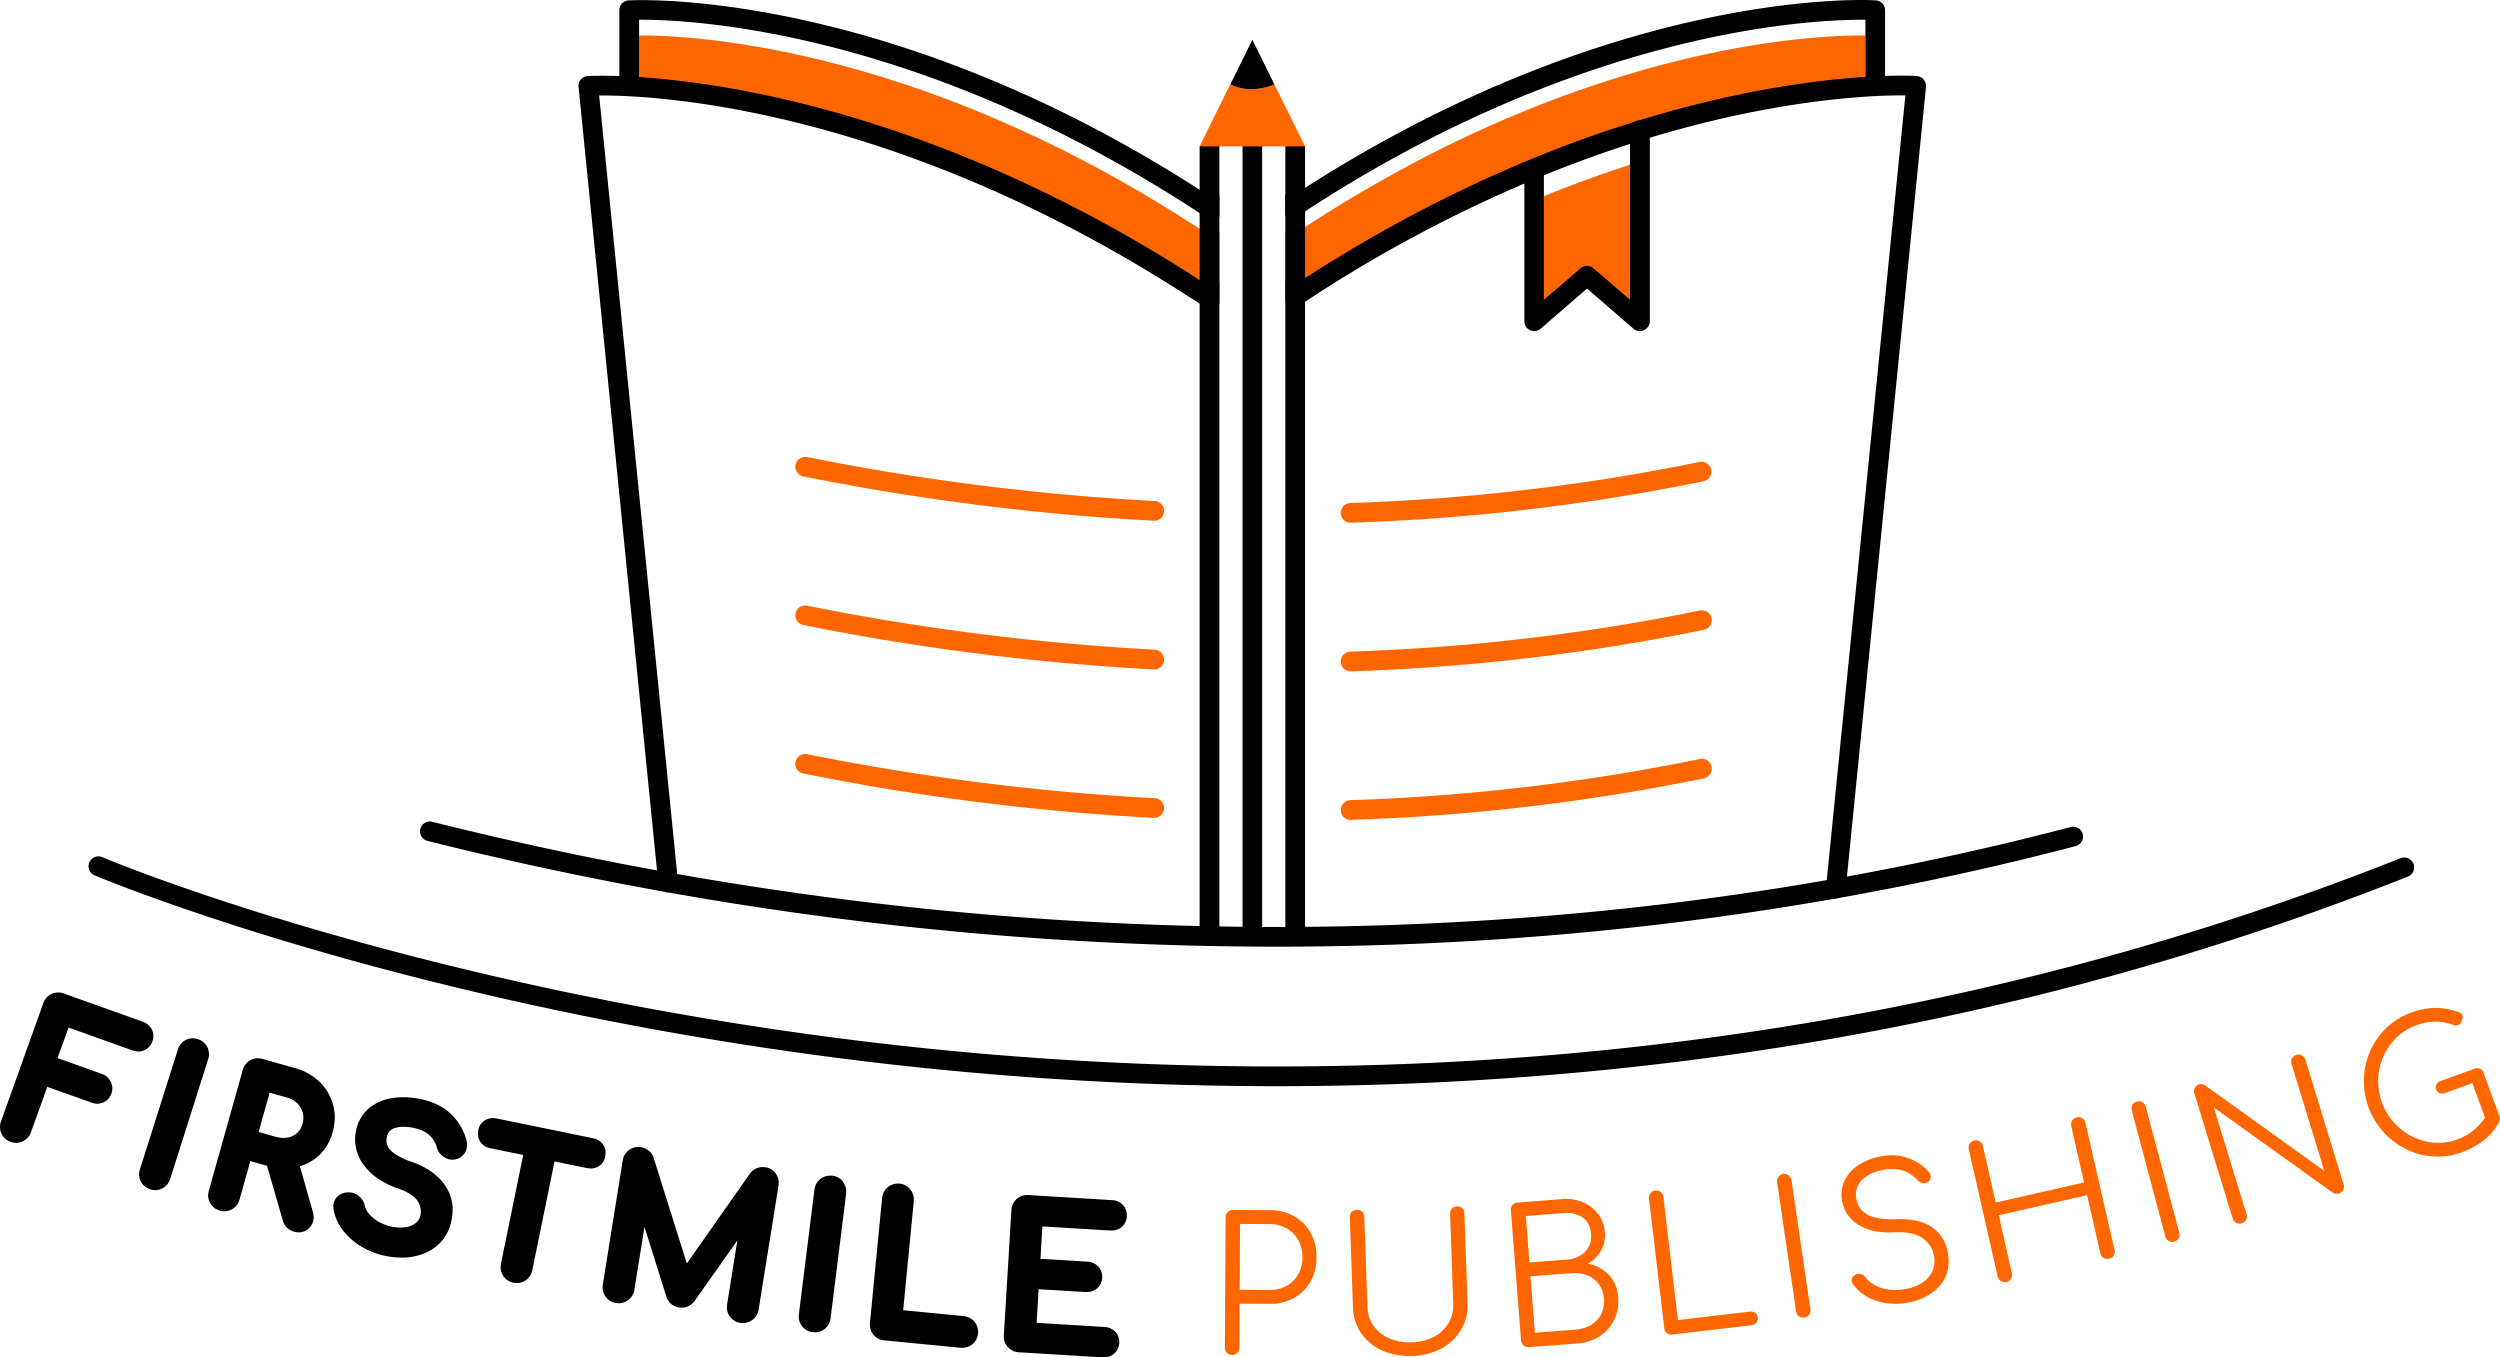 <svg xmlns="http://www.w3.org/2000/svg" viewBox="0 0 1056.9 573.89"><defs><style>.cls-1{fill:#f60;}</style></defs><g id="Layer_2" data-name="Layer 2"><g id="Layer_1-2" data-name="Layer 1"><path d="M61,444a6.17,6.17,0,0,0,3.41-3.72h0a6.77,6.77,0,0,0,.42-2.33v0h0a6.21,6.21,0,0,0-.64-2.72,6.67,6.67,0,0,0-3.88-3.31L26.94,420a7,7,0,0,0-2.31-.42h-.08a6.5,6.5,0,0,0-2.72.6h0a6.67,6.67,0,0,0-3.53,3.93h0l-17.88,50A6.93,6.93,0,0,0,0,476.46a6.56,6.56,0,0,0,.65,2.83h0a6.68,6.68,0,0,0,3.86,3.46h0a7,7,0,0,0,2.31.41h0a6.55,6.55,0,0,0,2.79-.64h0a6.68,6.68,0,0,0,3.47-3.87h0L20,459.47l18.69,6.67a7.33,7.33,0,0,0,2.5.46h0a6.38,6.38,0,0,0,2.54-.55h0a6.28,6.28,0,0,0,3.36-3.73,6.55,6.55,0,0,0,.41-2.25h0a6.28,6.28,0,0,0-.66-2.73A6.68,6.68,0,0,0,43,454h0l-18.69-6.68L29,434.41l27,9.67a7.86,7.86,0,0,0,2.54.46h0A6.46,6.46,0,0,0,61,444Z"></path><path d="M88.33,445.58h0a6.48,6.48,0,0,0-.73-3,6.68,6.68,0,0,0-4-3.29h0a7.2,7.2,0,0,0-2-.33h-.19a6.54,6.54,0,0,0-2.85.69h0a6.6,6.6,0,0,0-3.36,4.05h0L59.14,494.42a6.66,6.66,0,0,0-.34,2.08h0v0a6.52,6.52,0,0,0,.76,3h0v0h0a6.65,6.65,0,0,0,4,3.31h0a7.39,7.39,0,0,0,2,.32h.19a6.46,6.46,0,0,0,3-.79h0a6.71,6.71,0,0,0,3.23-4h0L88,447.8a7.44,7.44,0,0,0,.35-2.2Z"></path><path d="M140.82,467.06a20.79,20.79,0,0,0-5.73-9.69h0a24.06,24.06,0,0,0-10.52-5.86L111,447.68a7.27,7.27,0,0,0-1.86-.27H109a6.63,6.63,0,0,0-3.14.8h0a6.61,6.61,0,0,0-3.24,4.15h0L88.26,503.51a7,7,0,0,0-.27,1.88h0v0a6.57,6.57,0,0,0,.86,3.22h0a6.67,6.67,0,0,0,4.08,3.18h0a7.2,7.2,0,0,0,2,.28h0a6.46,6.46,0,0,0,3.22-.88,6.69,6.69,0,0,0,3.12-4.09h0l4.56-16.23,7.07,2L119.57,516h0a6.67,6.67,0,0,0,1.81,3.07,6.94,6.94,0,0,0,2.91,1.62h0a7.33,7.33,0,0,0,2,.3h.07a6.12,6.12,0,0,0,4.52-2h0a6.47,6.47,0,0,0,1.72-4.4v0a8.49,8.49,0,0,0-.35-2.33L126.76,493a19.78,19.78,0,0,0,8-4.43,20.4,20.4,0,0,0,5.78-9.69,23.86,23.86,0,0,0,1-6.55A20.25,20.25,0,0,0,140.82,467.06ZM125.59,479a7.86,7.86,0,0,1-3.91,1.9,9.67,9.67,0,0,1-1.81.17,12.81,12.81,0,0,1-3.45-.51l-7.09-2L114,461.93l7.09,2a10.48,10.48,0,0,1,4.58,2.49,8.52,8.52,0,0,1,2.58,6.07,10.17,10.17,0,0,1-.41,2.78A7.5,7.5,0,0,1,125.59,479Z"></path><path d="M197.06,481.46h0a.08.08,0,0,0,0-.05h0a27,27,0,0,0-3.52-7.12,22.52,22.52,0,0,0-5.9-5.73,26.59,26.59,0,0,0-8.68-3.64,35.76,35.76,0,0,0-8.43-1.05h-.06a28.32,28.32,0,0,0-3.71.23,20.67,20.67,0,0,0-10.26,4,16.3,16.3,0,0,0-5.85,9.36,18.64,18.64,0,0,0-.53,4.36h0v0a18,18,0,0,0,3.61,10.62c3.26,4.53,8.28,7.84,14.76,10.09h.05c4.4,1.55,7,3.5,8.06,5.33h0a8.21,8.21,0,0,1,1.32,4.29,7.19,7.19,0,0,1-.21,1.7,5.36,5.36,0,0,1-2.15,3.36,9.6,9.6,0,0,1-4.56,1.64,15.6,15.6,0,0,1-1.82.11,18.05,18.05,0,0,1-4.26-.53,17.66,17.66,0,0,1-5.23-2.17,15.16,15.16,0,0,1-3.79-3.23h0a7.55,7.55,0,0,1-1.63-3.11h0a7.51,7.51,0,0,0-2.32-4.09,6.63,6.63,0,0,0-4.21-1.74l-.06,0h-.42a6.51,6.51,0,0,0-4.76,1.93h0a5.63,5.63,0,0,0-1.59,3.92v.18l.11,1.09h0a0,0,0,0,0,0,0h0v0a.14.14,0,0,1,0,.06h0a.29.29,0,0,0,0,.09v0h0a19.87,19.87,0,0,0,3.72,8.44,27.58,27.58,0,0,0,7.39,6.8,31.8,31.8,0,0,0,9.76,4.11h0a33.13,33.13,0,0,0,7.83.94h1.11a24.88,24.88,0,0,0,8.57-1.79,19.72,19.72,0,0,0,7.06-4.88,18.33,18.33,0,0,0,4.25-8.32,22.45,22.45,0,0,0,.65-5.21v0a18.1,18.1,0,0,0-3.18-10.29c-3.05-4.49-7.88-7.77-14.16-10a26.74,26.74,0,0,1-7.78-3.88h0a7.25,7.25,0,0,1-2.59-3.33h0a6.66,6.66,0,0,1-.27-1.87,6,6,0,0,1,.17-1.44,5.57,5.57,0,0,1,1.24-2.49,5.15,5.15,0,0,1,2.33-1.33,13,13,0,0,1,3.57-.47,20.43,20.43,0,0,1,5,.68h0a13.8,13.8,0,0,1,4.49,1.84,10.93,10.93,0,0,1,2.85,2.72,11.22,11.22,0,0,1,1.67,3.61h0v0h0s0,0,0,0l0,.07h0a7.1,7.1,0,0,0,3.18,4h0a6.49,6.49,0,0,0,3.26,1h.1a6.48,6.48,0,0,0,2.1-.36h0a5.92,5.92,0,0,0,3.66-3.54h0a6.67,6.67,0,0,0,.41-2.34A8.71,8.71,0,0,0,197.06,481.46Z"></path><path d="M255.9,488.82l0-.11.12-1.18v-.15a6.13,6.13,0,0,0-1-3.42h0a6.37,6.37,0,0,0-4.13-2.72h0L228,476.54l-3-.62-15.22-3.11-.12,0-1.18-.12h-.15a6.25,6.25,0,0,0-3.43,1,6.37,6.37,0,0,0-2.73,4.16l0,.11-.12,1.17v.16a6.18,6.18,0,0,0,1,3.41h0a6.32,6.32,0,0,0,4.14,2.72h0l14,2.85-9.42,46.05,0,.12-.12,1.18v.16a6.64,6.64,0,0,0,1.1,3.62h0a6.69,6.69,0,0,0,4.32,2.89h.12l1.18.13h.17a6.52,6.52,0,0,0,3.6-1.1h0a6.62,6.62,0,0,0,2.89-4.31h0l9.41-46,13.91,2.84.12,0,1.17.13h.16a6.31,6.31,0,0,0,3.42-1h0A6.39,6.39,0,0,0,255.9,488.82Z"></path><path d="M328,496.08h0a6.75,6.75,0,0,0-4.42-2.63h-.08l-1-.07h-.15a6.69,6.69,0,0,0-5.23,2.66h0l0,0-.05.06-26.71,38.06-14-44.6,0,0,0,0h0A6.66,6.66,0,0,0,271,485h-.07l-1-.08h-.13a6.62,6.62,0,0,0-3.8,1.2h0a6.63,6.63,0,0,0-2.74,4.5h0l-8.42,52.46v.1l-.08,1v.13a6.6,6.6,0,0,0,1.26,3.86h0a6.67,6.67,0,0,0,4.44,2.7h.09l.95.08h.13a6.6,6.6,0,0,0,3.86-1.26h0a6.67,6.67,0,0,0,2.7-4.44h0l4.27-26.58,9.16,29.22h0a6.63,6.63,0,0,0,5.5,4.87h.07l.91.07h.14a6.8,6.8,0,0,0,5.07-2.4l.06-.06.09-.11,18.27-25.86-4.35,27.13v.1l-.08.95v.13a6.6,6.6,0,0,0,1.26,3.86h0a6.64,6.64,0,0,0,4.43,2.7h.09l.91.07h.13a6.66,6.66,0,0,0,3.82-1.23h0a6.57,6.57,0,0,0,2.77-4.45h0l8.42-52.45v-.1l.08-1V500a6.46,6.46,0,0,0-1.29-3.88Z"></path><path d="M356.41,499.54h0a6.69,6.69,0,0,0-4.57-2.51h-.06l-.77,0h-.11a6.62,6.62,0,0,0-4,1.34h0a6.64,6.64,0,0,0-2.58,4.59h0l-6.59,52.72v.07l-.05.76v.11a6.61,6.61,0,0,0,1.4,4.05h0a6.59,6.59,0,0,0,4.52,2.53h.07l.79.05h.11a6.49,6.49,0,0,0,4.09-1.43,6.69,6.69,0,0,0,2.47-4.5h0l6.59-52.72v-.07l0-.82v-.11a6.56,6.56,0,0,0-1.36-4Z"></path><path d="M412,558.83h0a6.62,6.62,0,0,0-4.58-2.41h0l-25.59-2.5,4.49-46.15v-.06l0-.6V507a6.61,6.61,0,0,0-1.52-4.2h0a6.65,6.65,0,0,0-4.59-2.42h-.05l-.56,0h-.09a6.58,6.58,0,0,0-4.17,1.52h0a6.63,6.63,0,0,0-2.42,4.59h0l-5.15,52.88v0l0,.62v.09a6.67,6.67,0,0,0,1.45,4.15h0a6.5,6.5,0,0,0,4.4,2.41l.1,0h.08l32.32,3.15h.06l.61,0h.09a6.57,6.57,0,0,0,4.2-1.52h0a6.66,6.66,0,0,0,2.41-4.59v0l0-.6V563a6.56,6.56,0,0,0-1.51-4.2Z"></path><path d="M474.78,509.45h0a6.69,6.69,0,0,0-4.64-2.08h0l-35.4-2.15h-.51a6.66,6.66,0,0,0-4.36,1.61h0a6.61,6.61,0,0,0-2.28,4.73h0l-3.21,53v.49a6.54,6.54,0,0,0,1.67,4.4h0a6.65,6.65,0,0,0,4.68,2.24l35.4,2.14h.56a6.56,6.56,0,0,0,4.29-1.53h0a6.37,6.37,0,0,0,2.2-4.59h0v-.48A6.09,6.09,0,0,0,471.5,563h0a6.75,6.75,0,0,0-4.61-2l-28.65-1.74.86-14.23,19.81,1.19h.55a6.64,6.64,0,0,0,4.3-1.52h0a6.32,6.32,0,0,0,2.2-4.52v-.48a6.21,6.21,0,0,0-1.65-4.24h0a6.71,6.71,0,0,0-4.65-2.08h0l-19.8-1.2.83-13.69,28.66,1.73h.57a6.62,6.62,0,0,0,4.23-1.45h0a6.15,6.15,0,0,0,2.22-4.45h0v0h0v-.51A6.26,6.26,0,0,0,474.78,509.45Z"></path><path class="cls-1" d="M547.17,514.22a20.52,20.52,0,0,0-10.26-2.61l-15.7-.08a3,3,0,0,0-3.08,3l-.3,55.17a3,3,0,0,0,.85,2.2,3.06,3.06,0,0,0,5.27-2.17l.1-18.59,12.64.06A20.22,20.22,0,0,0,547,548.75a18.22,18.22,0,0,0,7-6.94,20.27,20.27,0,0,0,2.57-10.15,20.7,20.7,0,0,0-2.45-10.38A18.27,18.27,0,0,0,547.17,514.22Zm1.63,24.54a12.72,12.72,0,0,1-4.92,4.87,14.35,14.35,0,0,1-7.16,1.73l-12.63-.07.15-27.86,12.63.07a14.2,14.2,0,0,1,7.14,1.84,12.94,12.94,0,0,1,4.87,5,14.63,14.63,0,0,1,1.73,7.3A14.29,14.29,0,0,1,548.8,538.76Z"></path><path class="cls-1" d="M618.22,510.77A2.92,2.92,0,0,0,616,510a3,3,0,0,0-2.17.94,2.93,2.93,0,0,0-.78,2.22l1.32,38a14.62,14.62,0,0,1-2,8.24,15.75,15.75,0,0,1-6.2,5.75,21,21,0,0,1-9.27,2.33,21.6,21.6,0,0,1-9.55-1.68,15.62,15.62,0,0,1-6.67-5.3,14.52,14.52,0,0,1-2.59-8.08l-1.32-38a3,3,0,0,0-.94-2.17,3,3,0,0,0-2.23-.79,3,3,0,0,0-2.17.94,3,3,0,0,0-.78,2.23l1.32,38a20.16,20.16,0,0,0,3.49,11,21,21,0,0,0,8.89,7.3A28.06,28.06,0,0,0,597,573.23a27.46,27.46,0,0,0,12.41-3.18,21.27,21.27,0,0,0,8.29-7.91,20.34,20.34,0,0,0,2.71-11.24l-1.32-38A3.11,3.11,0,0,0,618.22,510.77Z"></path><path class="cls-1" d="M671.26,534.23a14.65,14.65,0,0,0,5.55-5.47,13,13,0,0,0,1.69-7.69,14.4,14.4,0,0,0-2.86-7.81,15.7,15.7,0,0,0-6.45-5,18,18,0,0,0-8.64-1.34l-19,1.49a2.94,2.94,0,0,0-2.81,3.29l4.29,55a2.72,2.72,0,0,0,1.15,2.15,3.69,3.69,0,0,0,2.53.63L666.65,568a20,20,0,0,0,9.56-3.07,17.09,17.09,0,0,0,6.2-6.9,18.1,18.1,0,0,0,1.69-9.57,14.93,14.93,0,0,0-4-9.57A16.06,16.06,0,0,0,671.26,534.23Zm-24.68-.51-1.53-19.64,16-1.25a12.1,12.1,0,0,1,7.93,1.82q3.24,2.19,3.61,6.88a9.38,9.38,0,0,1-2.47,7.67,11.4,11.4,0,0,1-7.54,3.27Zm30.36,21.79a11.19,11.19,0,0,1-4.21,4.58,14.51,14.51,0,0,1-6.54,2l-17.29,1.35L647,539.58l17.29-1.35a14.84,14.84,0,0,1,6.76.93,11.08,11.08,0,0,1,4.86,3.72,11.31,11.31,0,0,1,2.12,6A12.4,12.4,0,0,1,676.94,555.51Z"></path><path class="cls-1" d="M739.82,554.5l-30.47,3.59L703.21,506a3.06,3.06,0,0,0-6.08.72l6.46,54.79a2.87,2.87,0,0,0,1.15,2.08,3,3,0,0,0,2.24.6l33.52-3.94a3.1,3.1,0,0,0,2-1.07,2.84,2.84,0,0,0-.48-4.13A3.06,3.06,0,0,0,739.82,554.5Z"></path><path class="cls-1" d="M756.19,496.92a3.06,3.06,0,0,0-4.88,2.94l8,54.58a3,3,0,0,0,1.17,2,3.06,3.06,0,0,0,4.88-2.94l-8-54.58A3,3,0,0,0,756.19,496.92Z"></path><path class="cls-1" d="M816.73,518.78q-5.47-3.69-15.38-3.35a30,30,0,0,1-9-.82,11.22,11.22,0,0,1-5.27-3,9.06,9.06,0,0,1-2.26-4.58,8.79,8.79,0,0,1,2.37-8.2q3.26-3.24,9.35-4.33a18.34,18.34,0,0,1,6.13-.06,13,13,0,0,1,4.66,1.76,18.15,18.15,0,0,1,3.5,2.84,3.25,3.25,0,0,0,4.4.57,2.7,2.7,0,0,0,1-2,3.08,3.08,0,0,0-.93-2.3,20.64,20.64,0,0,0-5.07-4.08,21.27,21.27,0,0,0-14.66-2.44,25.86,25.86,0,0,0-9.79,3.7,16.42,16.42,0,0,0-5.95,6.6,13.81,13.81,0,0,0-1.05,8.63,14.48,14.48,0,0,0,7.08,10.18q5.89,3.62,15.13,3.08,7.59-.39,11.67,2.38a11.16,11.16,0,0,1,4.92,7.5,10.89,10.89,0,0,1-.69,6.62,11.55,11.55,0,0,1-4.28,4.82,18.49,18.49,0,0,1-7,2.65,23,23,0,0,1-7,.25,16.54,16.54,0,0,1-5.82-1.79,12.7,12.7,0,0,1-4.12-3.41,3.58,3.58,0,0,0-1.87-1.34,2.85,2.85,0,0,0-2.17.14,3.11,3.11,0,0,0-1.71,1.79,2.36,2.36,0,0,0,.44,2.27,18.25,18.25,0,0,0,5.8,5.26,22.75,22.75,0,0,0,8,2.76,28.78,28.78,0,0,0,9.41-.21,26.39,26.39,0,0,0,7.63-2.56,20,20,0,0,0,5.82-4.5,15.17,15.17,0,0,0,3.27-6.21,17.74,17.74,0,0,0,.19-7.68A16,16,0,0,0,816.73,518.78Z"></path><path class="cls-1" d="M881.64,474.68a3.06,3.06,0,1,0-6,1.35l5.42,23.88-37.35,8.47-5.42-23.88a3,3,0,0,0-1.32-1.95,3,3,0,0,0-2.34-.35,3,3,0,0,0-2.31,3.66l12.21,53.8a3.06,3.06,0,1,0,6-1.35L845,513.74l37.36-8.47,5.57,24.57a2.94,2.94,0,0,0,3.66,2.3,2.94,2.94,0,0,0,2-1.32,3,3,0,0,0,.35-2.34Z"></path><path class="cls-1" d="M907.15,467.86a3,3,0,0,0-3.75-2.17,3,3,0,0,0-1.9,1.4,3,3,0,0,0-.27,2.34l14.18,53.32a3,3,0,0,0,3.75,2.17,3,3,0,0,0,2.17-3.74Z"></path><path class="cls-1" d="M974.62,448a2.9,2.9,0,0,0-1.51-1.83,3.16,3.16,0,0,0-4.16,1.27,3,3,0,0,0-.18,2.36l13.87,45.24-50.31-36.12a3,3,0,0,0-4.6,3.46l16.17,52.75a3,3,0,0,0,1.47,1.85,2.94,2.94,0,0,0,2.35.17,3,3,0,0,0,1.82-1.45,2.91,2.91,0,0,0,.21-2.37L935.9,468.17l50.39,36.1,1.21.45,1.27-.14a3,3,0,0,0,1.8-1.46,2.9,2.9,0,0,0,.23-2.37Z"></path><path class="cls-1" d="M1056.66,471.84l-6.7-18.27a2.82,2.82,0,0,0-1.55-1.73,3,3,0,0,0-2.34,0L1031.84,457a3.23,3.23,0,0,0-1.8,1.45,2.42,2.42,0,0,0-.15,2.1,2.53,2.53,0,0,0,1.48,1.55,3.16,3.16,0,0,0,2.34,0l11.49-4.21,5.35,14.62a27.3,27.3,0,0,1-4.5,5.05,23.72,23.72,0,0,1-7.18,4.13,23,23,0,0,1-9.65,1.4,24.86,24.86,0,0,1-9.23-2.52,26.21,26.21,0,0,1-7.78-5.84,26.43,26.43,0,0,1-6.8-18.57,26.57,26.57,0,0,1,2.17-9.49,25.45,25.45,0,0,1,5.42-7.91,22.31,22.31,0,0,1,8.26-5.19,24.82,24.82,0,0,1,8.32-1.68,21.12,21.12,0,0,1,7.63,1.43,3,3,0,0,0,1.75.11,2.67,2.67,0,0,0,1.29-.72l.41-1.15.55-1.25-.3-1.39a2,2,0,0,0-1.22-.93,29.31,29.31,0,0,0-10.21-1.87,30.58,30.58,0,0,0-10.22,2,29,29,0,0,0-10.39,6.44,31.08,31.08,0,0,0-9.49,21.35,32.1,32.1,0,0,0,18,30,30.19,30.19,0,0,0,11.48,3,29,29,0,0,0,12-1.8,34.31,34.31,0,0,0,9.13-5,23.14,23.14,0,0,0,6.61-8l.3-1.23Z"></path><path class="cls-1" d="M689.14,69.64v65.92l-15.5-13.34a4.19,4.19,0,0,0-5.41,0l-15.51,13.34V82.92C665.4,77.75,677.6,73.37,689.14,69.64Z"></path><path class="cls-1" d="M514.72,98.62a3.64,3.64,0,0,1,.78-.42v28a28.36,28.36,0,0,0-4,1.62c-1.44-1-2.88-1.92-4.32-2.76-1.5-1-3-2-4.51-3C397.77,55.47,309.37,41.77,270.19,39.18V15h1.08c22.3,0,116.11,4.81,231.37,78.85,1.5.9,3,1.86,4.51,2.88,1,.6,2,1.26,2.94,1.93A4.31,4.31,0,0,0,514.72,98.62Z"></path><path class="cls-1" d="M788.63,15V39.12c-19.53,1.2-51.32,5.17-91.16,17-2.76.78-5.53,1.68-8.35,2.58-11.54,3.61-23.8,7.94-36.54,13-2.71,1.09-5.41,2.17-8.17,3.31a596,596,0,0,0-88.16,46.21l-4.51,2.89c-1.56,1-3.07,2-4.63,3-1.26-.48-2.52-1-3.72-1.32V97.65c.42.12.9.37,1.38.55a4,4,0,0,0,4-.31c1-.66,2-1.32,3-1.92,1.5-1,3-2,4.51-2.94C670.43,19.89,763.82,15,787,15Z"></path><path class="cls-1" d="M718.44,320.93A876.7,876.7,0,0,1,571,338.26a4.17,4.17,0,1,0,.28,8.33,885.13,885.13,0,0,0,148.86-17.5,4.17,4.17,0,1,0-1.68-8.16Z"></path><path class="cls-1" d="M488,337.43a1021.28,1021.28,0,0,1-146.6-18.55,4.17,4.17,0,1,0-1.64,8.17,1030.14,1030.14,0,0,0,147.8,18.7,4.17,4.17,0,1,0,.44-8.32Z"></path><path class="cls-1" d="M718.44,258.14A876.7,876.7,0,0,1,571,275.47a4.17,4.17,0,1,0,.28,8.33,885.13,885.13,0,0,0,148.86-17.5,4.17,4.17,0,1,0-1.68-8.16Z"></path><path class="cls-1" d="M488,274.64a1022.7,1022.7,0,0,1-146.6-18.55,4.17,4.17,0,1,0-1.64,8.17A1030.14,1030.14,0,0,0,487.56,283a4.17,4.17,0,1,0,.44-8.32Z"></path><path class="cls-1" d="M718.44,195.3A876.75,876.75,0,0,1,571,212.64a4.17,4.17,0,1,0,.28,8.33,885.13,885.13,0,0,0,148.86-17.5,4.17,4.17,0,0,0-1.68-8.17Z"></path><path class="cls-1" d="M488,211.81a1022.7,1022.7,0,0,1-146.6-18.55,4.17,4.17,0,1,0-1.64,8.17,1030.14,1030.14,0,0,0,147.8,18.7,4.17,4.17,0,1,0,.44-8.32Z"></path><path d="M1015,362.75C845.92,430,680.17,450.86,539.75,450.86a1449.79,1449.79,0,0,1-196.81-13.49c-178-24.46-295.06-73-299.73-75A4.17,4.17,0,0,0,40,370.07c5.15,2.16,122.8,50.95,301.81,75.55a1457.22,1457.22,0,0,0,198,13.58c141.24,0,308-21,478.36-88.71a4.17,4.17,0,0,0-3.08-7.74Z"></path><path d="M875.55,349.6C755.92,381,641.19,391.88,539.74,391.88a1449.5,1449.5,0,0,1-196.8-13.5,1491.8,1491.8,0,0,1-160.35-31,4.17,4.17,0,0,0-2,8.09A1502.61,1502.61,0,0,0,341.8,386.64a1458.68,1458.68,0,0,0,197.94,13.58c102,0,217.48-11,337.93-42.56a4.17,4.17,0,0,0-2.12-8.06Z"></path><rect x="525.3" y="54.87" width="8.29" height="338.52"></rect><path d="M511.47,121.21a28.36,28.36,0,0,1,4-1.62v8.95h-.06a18.73,18.73,0,0,0-1.86,1,4.17,4.17,0,0,1-4.57,0c-.6-.42-1.26-.84-1.86-1.2-1.5-1-3-2-4.51-2.88-123.62-80-224.45-85.1-248.31-85.1h-1l33,329.14.3,3.19a4.18,4.18,0,0,1-3.73,4.57,3.94,3.94,0,0,1-1.2-.06,4.22,4.22,0,0,1-3.36-3.67l-.55-5.53L244.59,36.72a4.12,4.12,0,0,1,3.85-4.57c.12,0,2.1-.12,5.89-.12,2,0,4.5,0,7.51.12,2.46.12,5.23.24,8.35.42,39.18,2.59,127.58,16.29,232.45,82.93,1.5,1,3,1.93,4.51,3C508.59,119.29,510,120.25,511.47,121.21Z"></path><path d="M814.23,36.72,780.82,370.55l-.54,5.53a4.21,4.21,0,0,1-3.36,3.66,4,4,0,0,1-1.21.06,4.17,4.17,0,0,1-3.72-4.57l.3-3.18L805.52,40.32H804c-2.65,0-6.07.06-10.34.24a4,4,0,0,1-.84.06c-18.87,1-52.34,4.63-95.31,17.61-2.76.78-5.53,1.68-8.35,2.59-11.54,3.72-23.74,8.11-36.42,13.28-2.77,1.08-5.53,2.22-8.29,3.48a588.89,588.89,0,0,0-88.16,47c-1.51,1-3,2-4.51,2.94-.6.36-1.26.78-1.86,1.2a4.17,4.17,0,0,1-4,.3,25.83,25.83,0,0,0-2.46-1v-8.83c1.2.36,2.46.84,3.72,1.32,1.56-1,3.07-2,4.63-3l4.51-2.89C660.93,48.38,749.39,35,788.63,32.51c3.07-.24,5.83-.36,8.3-.42,2.76-.06,5.1-.12,7-.12,4.08,0,6.31.18,6.37.18a4.12,4.12,0,0,1,3.9,4.57Z"></path><polygon points="515.5 54.87 515.5 393.38 507.15 393.38 507.15 61.9 515.5 54.87"></polygon><polygon points="551.74 61.9 551.74 393.38 543.39 393.38 543.39 54.87 551.74 61.9"></polygon><path d="M697.49,55.22V135.8a4.21,4.21,0,0,1-6.91,3.19l-19.65-17-19.65,17a4.16,4.16,0,0,1-6.85-3.19V72.7a4.16,4.16,0,0,1,4.15-4.2,4.12,4.12,0,0,1,4,3.24,4.66,4.66,0,0,1,.12,1v54l15.51-13.34a4.19,4.19,0,0,1,5.41,0l15.5,13.34V55.22a4.18,4.18,0,1,1,8.35,0Z"></path><path d="M512.56,83.71a23.93,23.93,0,0,1,2.94-1.26v9.13a4,4,0,0,0-.78.43,4.31,4.31,0,0,1-4.63,0c-1-.67-2-1.33-2.94-1.93C389.84,13.28,293.87,8.35,271.27,8.35h-1.08V36.18a4.18,4.18,0,0,1-8.35,0V4.33A4.15,4.15,0,0,1,265.75.18c.12,0,2-.12,5.52-.12,23.5,0,119.05,5,235.88,80.17C509,81.37,510.75,82.51,512.56,83.71Z"></path><path d="M796.93,4.33V36.48a4.24,4.24,0,0,1-3.31,4.08,4,4,0,0,1-.84.06,4.16,4.16,0,0,1-4.15-4.14V8.35H787c-23.5,0-119,5.11-235.27,81-1,.6-2,1.26-3,1.92a4,4,0,0,1-4,.3c-.48-.18-1-.42-1.38-.54V82.21a27.52,27.52,0,0,1,2.64.9c1.92-1.26,3.79-2.46,5.71-3.67C667.54,5.23,762.67,0,787,0c3.91,0,6,.18,6.07.18A4.1,4.1,0,0,1,796.93,4.33Z"></path><path class="cls-1" d="M507.15,61.88l12.92-26.2h.06c9,4.56,18.63,0,18.63,0l13,26.2Z"></path><path d="M520.13,35.68l9.31-18.87,9.32,18.87S529.08,40.24,520.13,35.68Z"></path></g></g></svg>